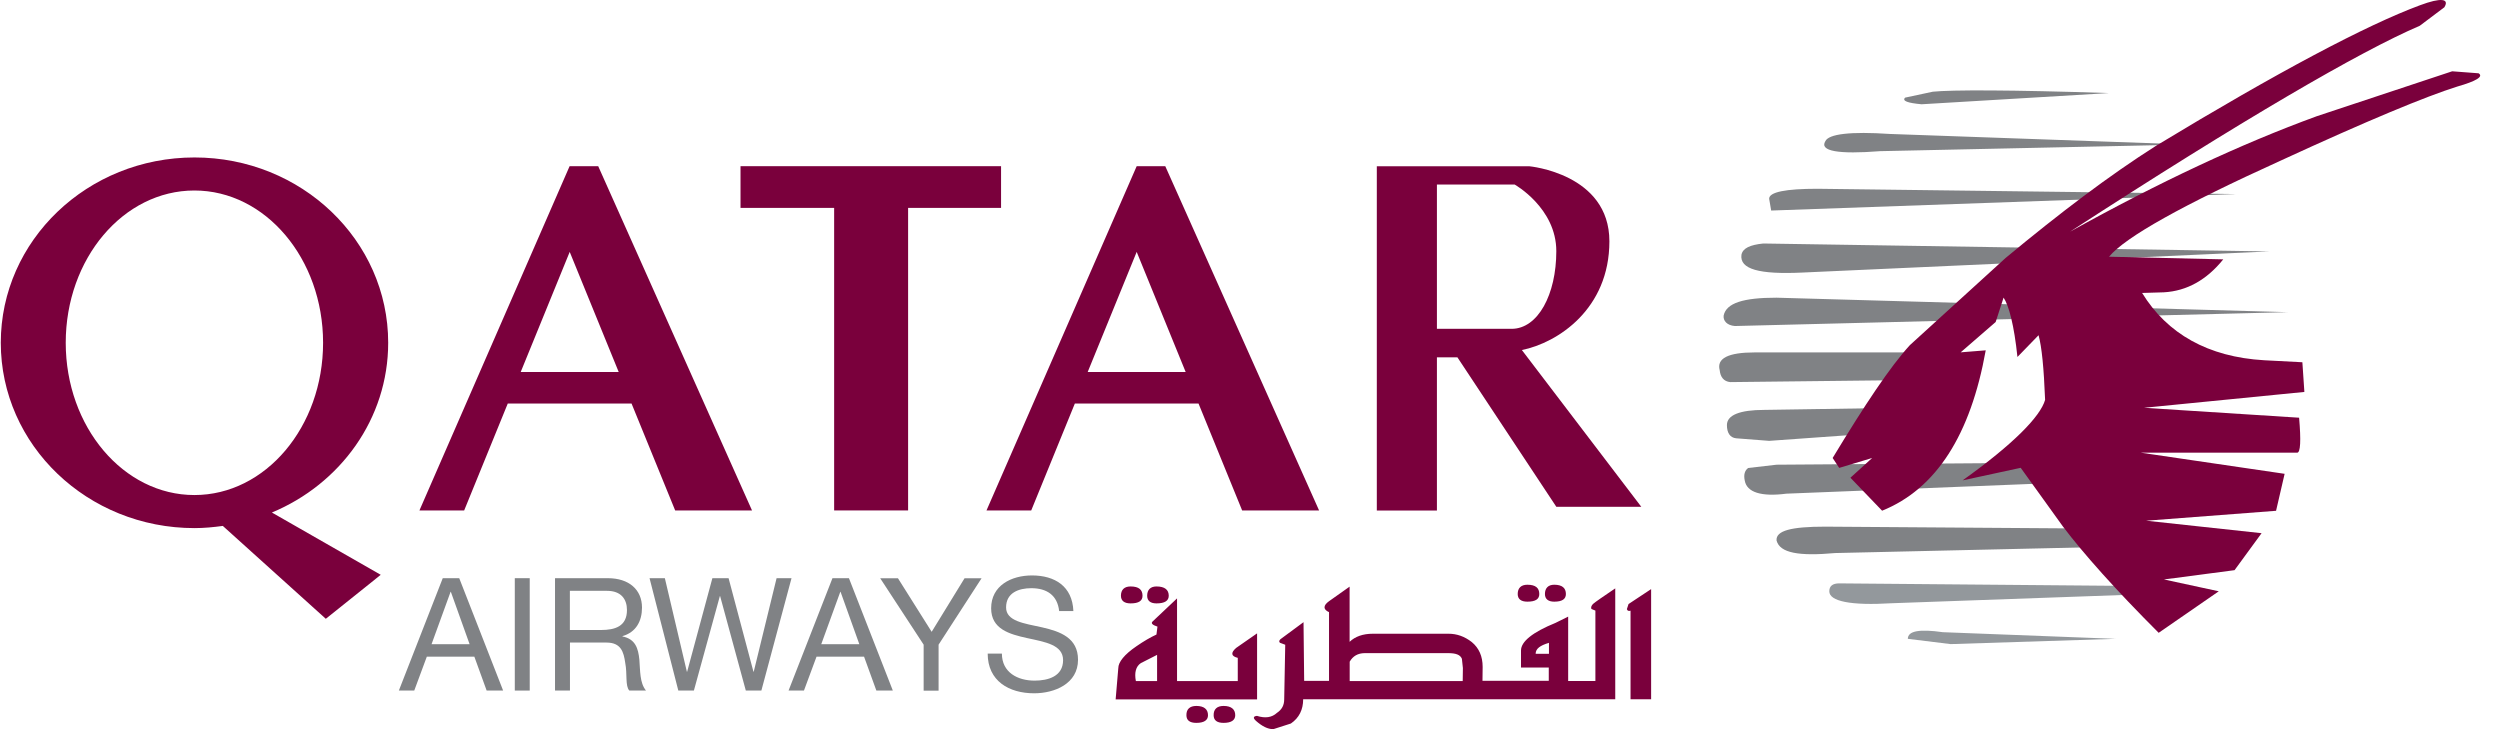 <svg width="120" height="35" viewBox="0 0 120 35" fill="none" xmlns="http://www.w3.org/2000/svg">
<path fill-rule="evenodd" clip-rule="evenodd" d="M92.236 5.005L101.232 4.467C96.481 4.31 93.662 4.31 92.774 4.402L91.445 4.686C91.288 4.847 91.572 4.944 92.236 5.005Z" fill="#808285"/>
<path fill-rule="evenodd" clip-rule="evenodd" d="M90.242 7.256L105.034 6.937L90.719 6.43C88.817 6.303 87.772 6.43 87.615 6.78C87.326 7.256 88.244 7.413 90.242 7.256Z" fill="#808285"/>
<path fill-rule="evenodd" clip-rule="evenodd" d="M85.016 10.106L107.344 9.315L87.232 9.061C85.711 9.061 84.919 9.219 84.919 9.538L85.016 10.106Z" fill="#808285"/>
<path fill-rule="evenodd" clip-rule="evenodd" d="M86.506 13.083L108.93 12.069L84.635 11.688C84.001 11.754 83.656 11.911 83.59 12.226C83.494 12.925 84.447 13.179 86.506 13.083Z" fill="#808285"/>
<path fill-rule="evenodd" clip-rule="evenodd" d="M83.273 15.649L109.815 14.984L85.27 14.289C83.684 14.289 82.862 14.543 82.735 15.146C82.705 15.395 82.892 15.618 83.273 15.649Z" fill="#808285"/>
<path fill-rule="evenodd" clip-rule="evenodd" d="M83.053 18.341L91.446 18.245L92.618 16.916H84.225C82.957 16.916 82.389 17.2 82.546 17.773C82.577 18.088 82.734 18.311 83.053 18.341Z" fill="#808285"/>
<path fill-rule="evenodd" clip-rule="evenodd" d="M84.92 21.161L90.24 20.781L90.935 19.578L84.697 19.675C83.495 19.675 82.892 19.928 82.892 20.405C82.892 20.785 83.049 21.008 83.333 21.038L84.92 21.161Z" fill="#808285"/>
<path fill-rule="evenodd" clip-rule="evenodd" d="M85.746 23.696L99.271 23.158L98.322 22.21L85.274 22.306L83.91 22.463C83.748 22.59 83.687 22.782 83.748 23.067C83.845 23.631 84.54 23.853 85.746 23.696Z" fill="#808285"/>
<path fill-rule="evenodd" clip-rule="evenodd" d="M101.076 25.375L87.617 25.279C85.969 25.279 85.239 25.471 85.274 25.943C85.431 26.546 86.349 26.704 88.093 26.546L101.902 26.232L101.076 25.375Z" fill="#808285"/>
<path fill-rule="evenodd" clip-rule="evenodd" d="M102.756 28.129L88.283 28.002C87.968 28.002 87.806 28.129 87.806 28.382C87.806 28.859 88.82 29.077 90.814 28.955L104.181 28.478L102.756 28.129Z" fill="#93989C"/>
<path fill-rule="evenodd" clip-rule="evenodd" d="M93.63 30.917L101.551 30.664L93.254 30.345C92.144 30.187 91.576 30.279 91.576 30.664L93.63 30.917Z" fill="#93989C"/>
<path fill-rule="evenodd" clip-rule="evenodd" d="M116.149 1.237C113.268 2.474 107.66 5.735 99.363 11.12C103.638 8.746 107.568 6.906 111.209 5.577L117.705 3.422L118.972 3.518C119.226 3.676 118.846 3.899 117.958 4.152C116.437 4.629 113.618 5.8 109.5 7.697C104.748 9.852 102.025 11.374 101.234 12.322L106.716 12.449C105.924 13.432 104.971 13.97 103.865 14.031L102.821 14.062C104.027 16.025 105.99 17.135 108.678 17.292L110.514 17.388L110.61 18.813L102.913 19.574L110.357 20.05C110.453 21.161 110.422 21.729 110.265 21.729H102.76L109.662 22.743L109.251 24.518L103.013 24.994L108.556 25.593L107.258 27.368L103.87 27.814L106.501 28.382L103.616 30.375C101.557 28.317 100.006 26.577 99.022 25.274L96.994 22.455L94.205 23.058C96.644 21.318 97.942 19.985 98.165 19.194C98.104 17.672 98.008 16.658 97.851 16.09L96.837 17.135C96.679 15.614 96.426 14.665 96.172 14.285L95.792 15.456L94.113 16.912L95.315 16.816C94.59 20.868 92.942 23.464 90.341 24.514L88.82 22.931L89.864 21.983L88.282 22.459L87.967 21.983C89.519 19.417 90.721 17.611 91.674 16.567L96.268 12.383C98.865 10.228 101.243 8.423 103.49 6.998C109.347 3.449 113.596 1.202 116.157 0.253C117.172 -0.127 117.582 -0.066 117.329 0.349L116.149 1.237Z" fill="#7A003C"/>
<path fill-rule="evenodd" clip-rule="evenodd" d="M73.008 32.054V31.223C73.008 30.795 73.567 30.345 74.664 29.899L75.272 29.597V32.688H76.579V29.309L76.387 29.23C76.356 29.151 76.387 29.073 76.465 28.99C76.592 28.88 76.946 28.64 77.532 28.242V33.566H62.552C62.552 34.06 62.359 34.458 61.962 34.729L61.118 35C60.847 35 60.576 34.856 60.287 34.602C60.13 34.458 60.161 34.379 60.335 34.362C60.733 34.489 61.052 34.441 61.293 34.218C61.533 34.056 61.642 33.85 61.642 33.562L61.691 30.948L61.437 30.852C61.371 30.786 61.406 30.707 61.533 30.629L62.569 29.864L62.6 32.683H63.793V29.383C63.505 29.256 63.505 29.064 63.793 28.858L64.781 28.159V30.808C65.043 30.555 65.419 30.419 65.896 30.419H69.528C69.926 30.419 70.293 30.546 70.643 30.817C70.993 31.105 71.167 31.503 71.167 32.01L71.159 32.679H74.341V32.041H73.008V32.054ZM56.498 28.723V32.692H59.413V31.577C59.094 31.499 59.063 31.337 59.334 31.101L60.34 30.401V33.571H53.551L53.678 32.071C53.678 31.783 53.967 31.416 54.552 31.018C54.902 30.777 55.221 30.59 55.51 30.458L55.558 30.078C55.317 29.999 55.239 29.921 55.317 29.838L56.498 28.723ZM74.35 30.856C73.921 30.983 73.711 31.14 73.711 31.381H74.35V30.856ZM54.522 32.692H55.54V31.433L54.758 31.831C54.522 31.988 54.443 32.29 54.522 32.692ZM54.268 28.15C54.666 28.15 54.841 28.308 54.841 28.596C54.841 28.837 54.666 28.963 54.268 28.963C53.967 28.963 53.805 28.837 53.805 28.596C53.805 28.308 53.967 28.15 54.268 28.15ZM55.51 28.15C55.907 28.15 56.1 28.308 56.1 28.596C56.1 28.837 55.907 28.963 55.51 28.963C55.221 28.963 55.064 28.837 55.064 28.596C55.064 28.308 55.225 28.15 55.51 28.15ZM57.424 33.885C57.791 33.885 57.984 34.043 57.984 34.331C57.984 34.572 57.791 34.698 57.424 34.698C57.105 34.698 56.948 34.572 56.948 34.331C56.943 34.047 57.105 33.885 57.424 33.885ZM58.731 33.885C59.098 33.885 59.291 34.043 59.291 34.331C59.291 34.572 59.098 34.698 58.731 34.698C58.412 34.698 58.255 34.572 58.255 34.331C58.25 34.047 58.412 33.885 58.731 33.885ZM73.314 28.067C73.711 28.067 73.886 28.225 73.886 28.513C73.886 28.753 73.711 28.88 73.314 28.88C73.008 28.88 72.85 28.753 72.85 28.513C72.85 28.229 73.008 28.067 73.314 28.067ZM74.603 28.067C74.984 28.067 75.163 28.225 75.163 28.513C75.163 28.753 74.988 28.88 74.603 28.88C74.315 28.88 74.157 28.753 74.157 28.513C74.157 28.229 74.315 28.067 74.603 28.067ZM70.21 32.692H64.785V31.761C64.938 31.494 65.174 31.35 65.52 31.35H69.502C69.887 31.35 70.092 31.429 70.171 31.621L70.219 32.067L70.21 32.692ZM79.254 28.277V33.566H78.266V29.313C78.17 29.344 78.105 29.313 78.091 29.234L78.17 28.994L79.254 28.277Z" fill="#7A003C"/>
<path fill-rule="evenodd" clip-rule="evenodd" d="M32.408 24.501H36.097L28.714 7.977H27.341L20.133 24.501H22.28L24.373 19.369H30.314L32.408 24.501ZM24.994 17.856L27.346 12.091L29.698 17.856H24.994Z" fill="#7A003C"/>
<path fill-rule="evenodd" clip-rule="evenodd" d="M59.623 24.501H63.316L55.933 7.977H54.561L47.352 24.501H49.499L51.593 19.369H57.529L59.623 24.501ZM52.209 17.856L54.561 12.091L56.912 17.856H52.209Z" fill="#7A003C"/>
<path fill-rule="evenodd" clip-rule="evenodd" d="M35.545 7.977H48.051V9.979H43.589V24.501H40.039V9.979H35.545V7.977Z" fill="#7A003C"/>
<path fill-rule="evenodd" clip-rule="evenodd" d="M18.633 16.453C18.633 11.54 14.472 7.558 9.336 7.558C4.2 7.558 0.038 11.54 0.038 16.453C0.038 21.366 4.2 25.349 9.336 25.349C9.799 25.349 10.249 25.305 10.695 25.244L15.639 29.702L18.275 27.591L13.051 24.601C16.334 23.233 18.633 20.103 18.633 16.453ZM9.331 23.762C5.922 23.762 3.155 20.488 3.155 16.453C3.155 12.418 5.917 9.144 9.331 9.144C12.741 9.144 15.508 12.418 15.508 16.453C15.508 20.492 12.741 23.762 9.331 23.762Z" fill="#7A003C"/>
<path fill-rule="evenodd" clip-rule="evenodd" d="M73.05 16.802C74.773 16.453 77.251 14.835 77.251 11.583C77.251 8.331 73.409 7.981 73.409 7.981H68.968H67.608H66.087V24.505H68.972V17.152H69.956L74.703 24.325H78.781L73.05 16.802ZM68.972 15.784V8.856H72.701C72.701 8.856 74.703 9.979 74.703 12.055C74.703 14.132 73.824 15.784 72.556 15.784C71.289 15.784 68.972 15.784 68.972 15.784Z" fill="#7A003C"/>
<path d="M21.252 27.753H22.043L24.15 33.147H23.359L22.769 31.521H20.487L19.884 33.147H19.145L21.252 27.753ZM20.714 30.922H22.541L21.641 28.408H21.628L20.714 30.922Z" fill="#808285"/>
<path d="M24.71 27.753H25.427V33.147H24.71V27.753Z" fill="#808285"/>
<path d="M26.637 27.753H29.176C30.191 27.753 30.816 28.303 30.816 29.165C30.816 29.816 30.527 30.349 29.88 30.533V30.55C30.505 30.673 30.636 31.131 30.689 31.66C30.733 32.189 30.702 32.779 31.008 33.147H30.208C30.003 32.928 30.116 32.347 30.011 31.818C29.937 31.289 29.806 30.843 29.111 30.843H27.358V33.147H26.641V27.753H26.637ZM28.849 30.24C29.522 30.24 30.094 30.065 30.094 29.282C30.094 28.754 29.806 28.36 29.137 28.36H27.354V30.24H28.849Z" fill="#808285"/>
<path d="M36.546 33.147H35.799L34.566 28.614H34.553L33.307 33.147H32.559L31.178 27.753H31.913L32.97 32.242H32.983L34.194 27.753H34.972L36.166 32.242H36.179L37.276 27.753H37.993L36.546 33.147Z" fill="#808285"/>
<path d="M39.958 27.753H40.749L42.856 33.147H42.065L41.475 31.521H39.193L38.59 33.147H37.851L39.958 27.753ZM39.42 30.922H41.248L40.347 28.408H40.334L39.42 30.922Z" fill="#808285"/>
<path d="M45.052 30.944V33.151H44.335V30.944L42.25 27.757H43.102L44.72 30.327L46.298 27.757H47.115L45.052 30.944Z" fill="#808285"/>
<path d="M50.84 29.335C50.757 28.566 50.241 28.233 49.502 28.233C48.899 28.233 48.292 28.452 48.292 29.156C48.292 29.82 49.153 29.921 50.023 30.113C50.884 30.31 51.745 30.611 51.745 31.669C51.745 32.819 50.622 33.278 49.638 33.278C48.432 33.278 47.409 32.688 47.409 31.372H48.091C48.091 32.277 48.847 32.67 49.66 32.67C50.311 32.67 51.028 32.465 51.028 31.687C51.028 30.948 50.167 30.817 49.306 30.629C48.445 30.441 47.575 30.192 47.575 29.199C47.575 28.102 48.55 27.621 49.533 27.621C50.635 27.621 51.474 28.142 51.522 29.331H50.84V29.335Z" fill="#808285"/>
</svg>
